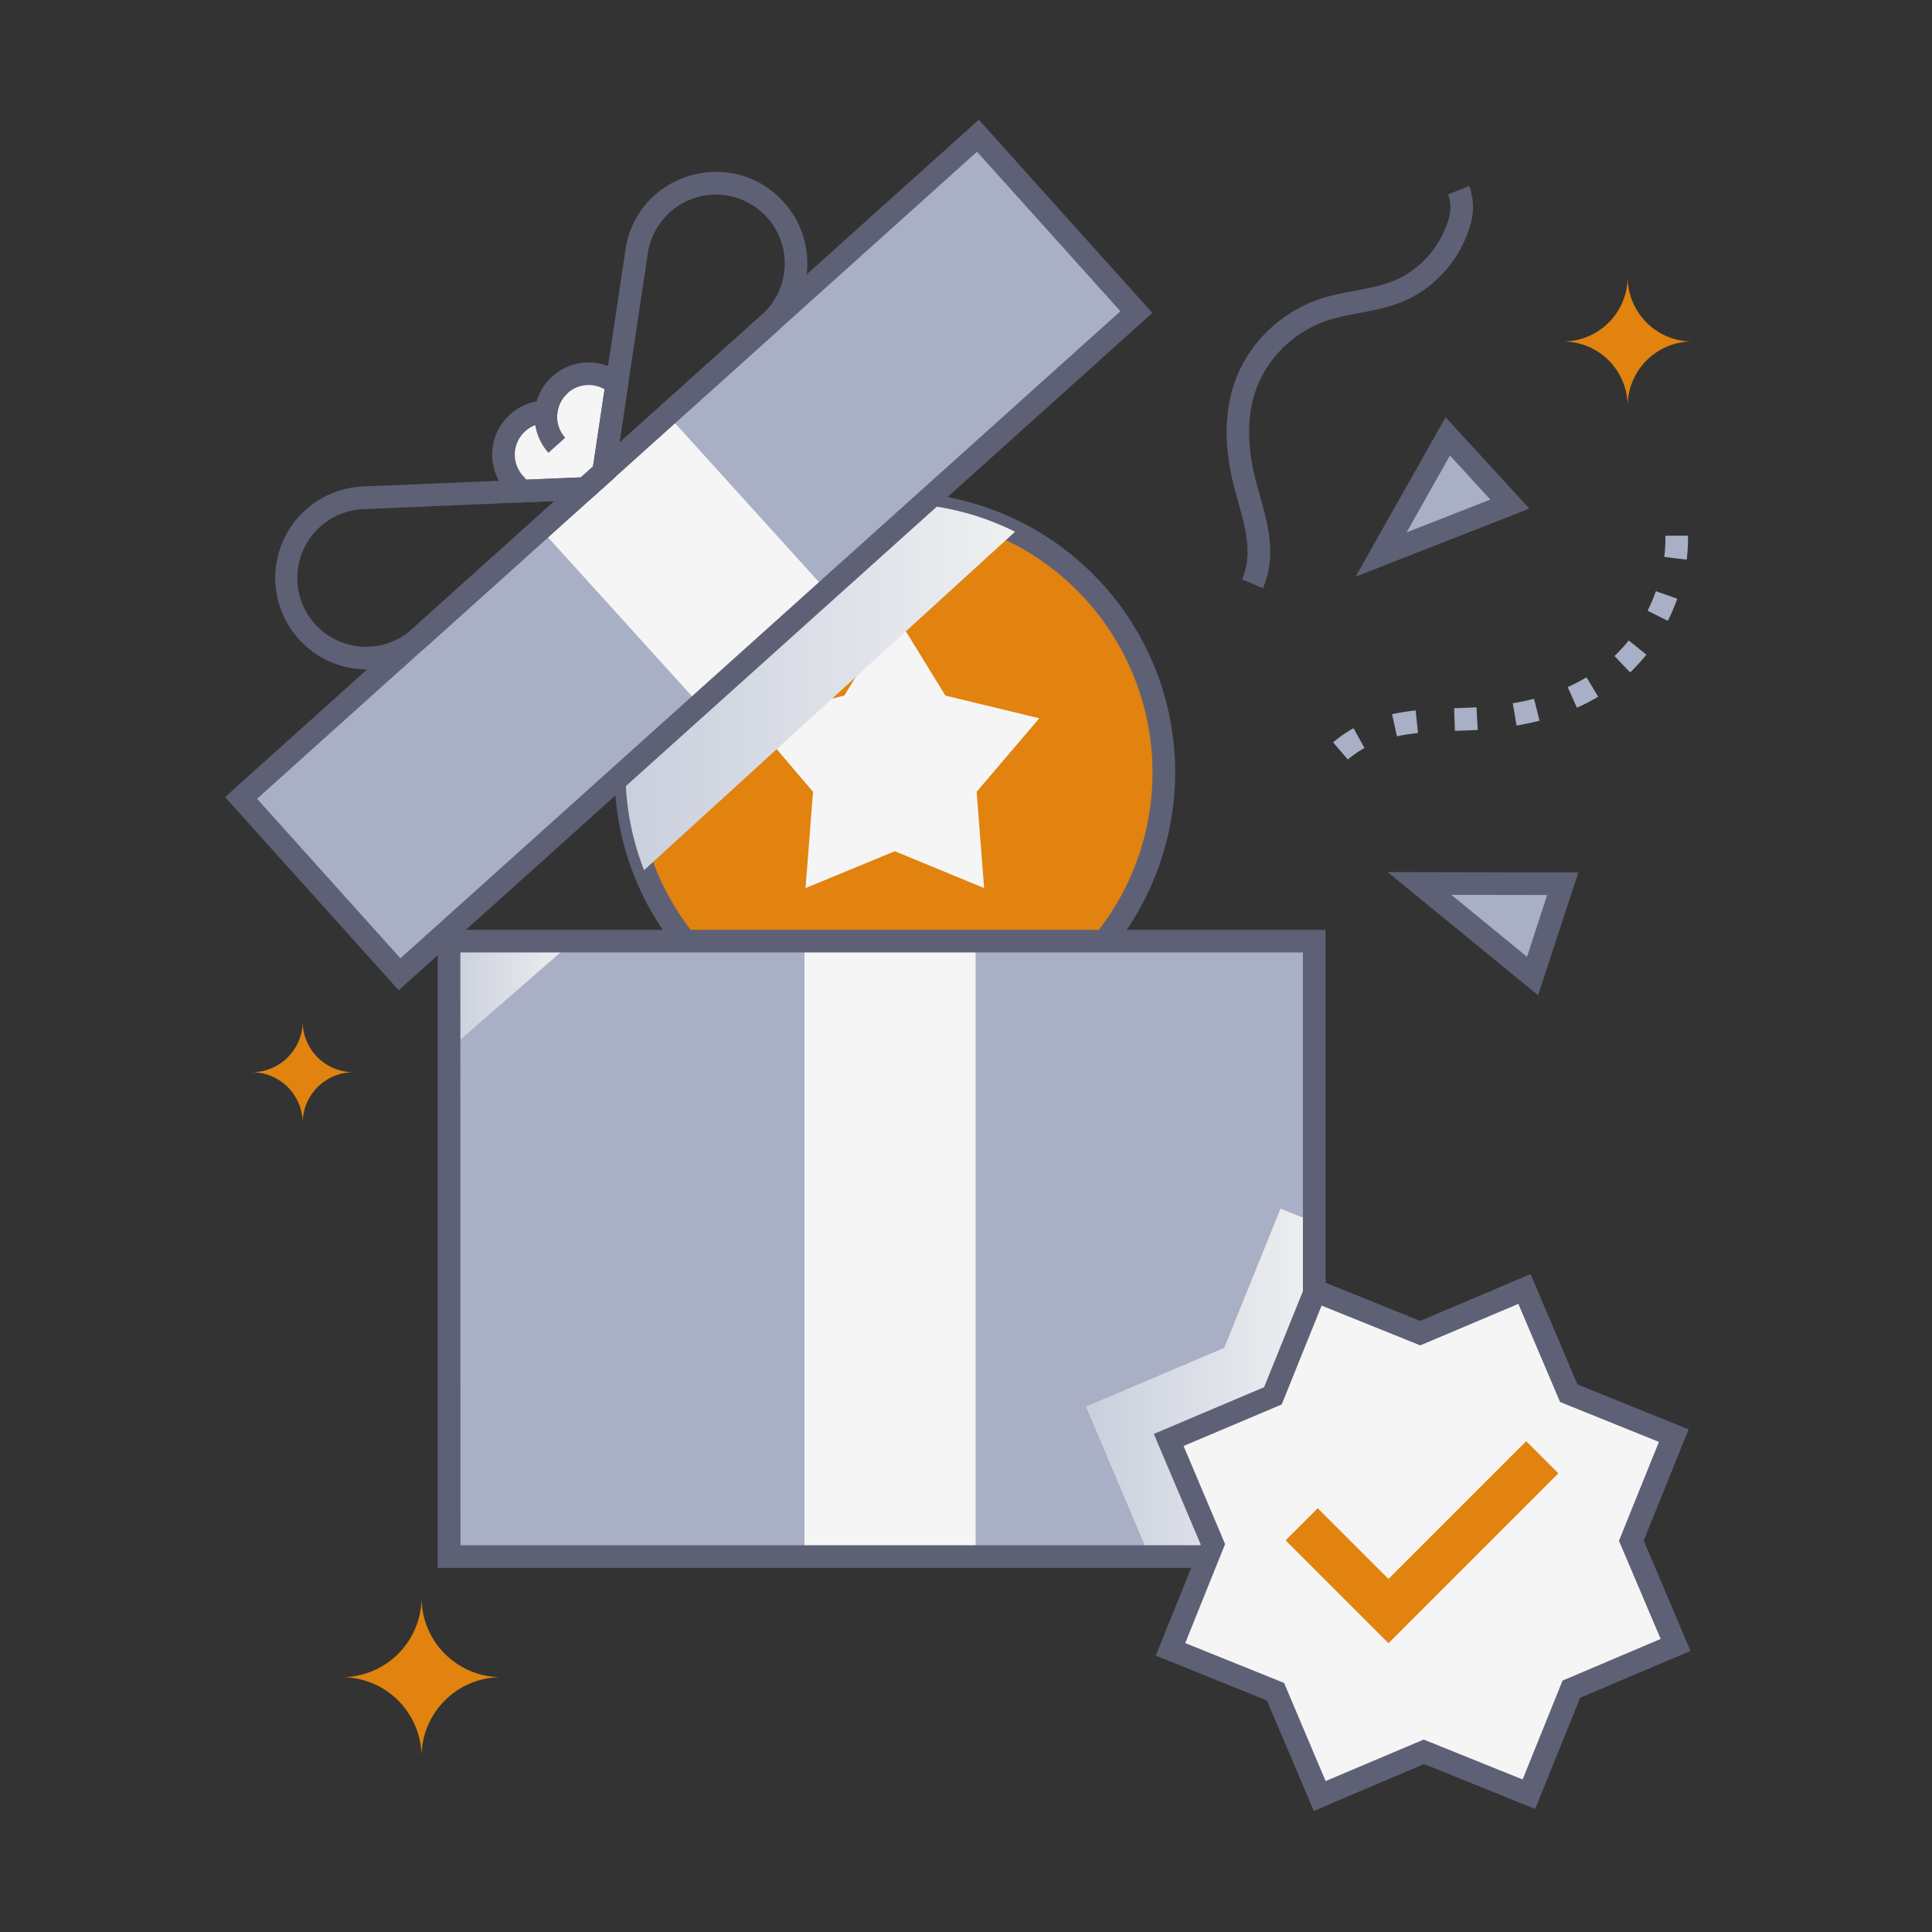 <svg xmlns="http://www.w3.org/2000/svg" xmlns:xlink="http://www.w3.org/1999/xlink" viewBox="0 0 512 512"><rect x="0" y="0" width="512" height="512" fill="#333333" stroke="none"/><defs><style>.cls-1{isolation:isolate;}.cls-2{fill:#e1830e;}.cls-3{fill:#f5f5f5;}.cls-4{fill:#5e6175;}.cls-5{fill:#a9afc4;}.cls-6,.cls-7,.cls-8{mix-blend-mode:multiply;}.cls-6{fill:url(#linear-gradient);}.cls-7{fill:url(#linear-gradient-2);}.cls-8{fill:url(#linear-gradient-3);}</style><linearGradient id="linear-gradient" x1="119.02" y1="263.76" x2="151.96" y2="263.76" gradientUnits="userSpaceOnUse"><stop offset="0" stop-color="#cacfdd"/><stop offset="1" stop-color="#eef0f1"/></linearGradient><linearGradient id="linear-gradient-2" x1="165.78" y1="182.01" x2="268.99" y2="182.01" xlink:href="#linear-gradient"/><linearGradient id="linear-gradient-3" x1="287.77" y1="366.4" x2="348.3" y2="366.4" xlink:href="#linear-gradient"/></defs><title>Bonus</title><g class="cls-1"><g id="Bonus"><path class="cls-2" d="M308.43,204.72A71.31,71.31,0,0,1,170.68,230.6c-18.09-46.4,16.09-97.18,66.46-97.18A71.3,71.3,0,0,1,308.43,204.72Z"/><polygon class="cls-3" points="237.14 162.54 250.54 184.34 275.42 190.35 258.82 209.83 260.8 235.35 237.14 225.58 213.48 235.35 215.46 209.83 198.85 190.35 223.74 184.34 237.14 162.54"/><path class="cls-4" d="M237.14,279a74.3,74.3,0,1,1,74.29-74.3A74.38,74.38,0,0,1,237.14,279Zm0-142.59a68.3,68.3,0,1,0,68.29,68.29A68.37,68.37,0,0,0,237.14,136.43Z"/><rect class="cls-5" x="119.02" y="249.41" width="229.27" height="163.1"/><polygon class="cls-6" points="151.96 249.41 119.02 278.12 119.02 249.41 151.96 249.41"/><polygon class="cls-5" points="366.01 146.95 383.68 115.65 400.13 133.59 366.01 146.95"/><path class="cls-4" d="M359.25,152.82l23.85-42.24,22.2,24.21Zm25-32.1-11.49,20.37,22.19-8.7Z"/><polygon class="cls-5" points="376.15 234.12 414.14 234.2 406.13 258.65 376.15 234.12"/><path class="cls-4" d="M407.61,263.75,367.72,231.1l50.56.11Zm-23-26.61,20.07,16.42L410,237.19Z"/><path class="cls-5" d="M357.19,201.29l-3.9-4.55a32,32,0,0,1,5.42-3.76l2.89,5.25A26.12,26.12,0,0,0,357.19,201.29Zm13-6.15-1.27-5.87a59.49,59.49,0,0,1,6.24-1l.63,6A50.12,50.12,0,0,0,370.15,195.14Zm15.38-1.45-.22-6c2-.07,4-.14,5.93-.25l.35,6C389.56,193.55,387.54,193.62,385.53,193.69Zm16.33-1.4-1-5.91c1.94-.34,3.83-.74,5.63-1.2L408,191C406,191.49,404,191.93,401.86,192.29Zm16-4.73-2.45-5.48a46.32,46.32,0,0,0,5-2.59l3.08,5.14A51.74,51.74,0,0,1,417.88,187.56ZM432,178.2l-4.15-4.35a41.63,41.63,0,0,0,3.78-4.12l4.68,3.75A47.74,47.74,0,0,1,432,178.2Zm10-13.67-5.37-2.68a45.21,45.21,0,0,0,2.2-5.18l5.66,2A52.17,52.17,0,0,1,442,164.53ZM447,148.32l-5.95-.73a41,41,0,0,0,.29-5.62h6A46.7,46.7,0,0,1,447,148.32Z"/><path class="cls-4" d="M334.7,155.88l-5.52-2.34c3.83-9-1-18.26-3-28.3-2.38-12.08-.92-22.46,4.36-30.84a36.68,36.68,0,0,1,19.16-15.13c8-2.66,16.31-2.4,23-6.54a25.78,25.78,0,0,0,11.09-14.31,10.53,10.53,0,0,0,0-6.89l5.57-2.25a16.44,16.44,0,0,1,.13,10.89,31.78,31.78,0,0,1-13.65,17.66C368,82.73,359.24,82.44,351.6,85a30.6,30.6,0,0,0-16,12.64c-4.5,7.14-5.66,15.8-3.56,26.48C334.05,134.07,339.5,144.54,334.7,155.88Z"/><path class="cls-7" d="M269,140.92,170.68,230.6c-18.09-46.4,16.09-97.18,66.46-97.18A70.94,70.94,0,0,1,269,140.92Z"/><polygon class="cls-8" points="348.3 323.91 348.3 412.51 302.07 412.51 303.33 409.42 287.77 372.76 324.43 357.2 339.35 320.29 348.3 323.91"/><path class="cls-2" d="M66.72,284.15a13.49,13.49,0,0,1,13.49,13.49,13.49,13.49,0,0,1,13.5-13.49,13.49,13.49,0,0,1-13.5-13.5A13.49,13.49,0,0,1,66.72,284.15Z"/><path class="cls-2" d="M414.2,90.5a17.13,17.13,0,0,1,17.14,17.13A17.12,17.12,0,0,1,448.47,90.5a17.13,17.13,0,0,1-17.13-17.13A17.13,17.13,0,0,1,414.2,90.5Z"/><path class="cls-2" d="M90.59,444.47a21.12,21.12,0,0,1,21.12,21.12,21.1,21.1,0,0,1,21.11-21.12,21.12,21.12,0,0,1-21.11-21.12A21.13,21.13,0,0,1,90.59,444.47Z"/><rect class="cls-3" x="213.2" y="249.41" width="45.34" height="163.1"/><path class="cls-4" d="M351.29,415.51H116V246.41H351.29Zm-229.26-6H345.29V252.41H122Z"/><polygon class="cls-3" points="348.59 342.06 376.42 353.31 404.05 341.58 415.78 369.21 443.62 380.46 432.37 408.29 444.1 435.92 416.47 447.65 405.22 475.49 377.39 464.24 349.75 475.97 338.02 448.34 310.19 437.09 321.44 409.26 309.71 381.63 337.34 369.89 348.59 342.06"/><path class="cls-4" d="M348.17,479.91l-12.42-29.26-29.46-11.9,11.9-29.46L305.77,380,335,367.62l11.91-29.46,29.46,11.9,29.25-12.42,12.42,29.25,29.46,11.91-11.9,29.46L448,437.51l-29.25,12.42-11.91,29.46-29.46-11.9ZM314.1,435.43,340.3,446l11,26,26-11,26.21,10.58,10.58-26.2,26-11.05-11.05-26,10.59-26.21-26.2-10.58-11.05-26-26,11L350.24,346l-10.58,26.2-26,11,11,26Z"/><path class="cls-3" d="M144.73,109.15a11.34,11.34,0,0,0-8.4,18.91l1.89,2.11,16.93-.72,4.8-4.32,3.5-23.3A11.36,11.36,0,0,0,144.73,109.15Z"/><rect class="cls-5" x="51.25" y="115.67" width="262.55" height="62.83" transform="translate(-51.55 159.68) rotate(-41.94)"/><rect class="cls-3" x="158.04" y="117.17" width="45.34" height="62.1" transform="matrix(0.74, -0.67, 0.67, 0.74, -52.77, 158.76)"/><path class="cls-4" d="M136.94,133.22l-2.84-3.16a14.34,14.34,0,0,1,8.14-23.69,14.2,14.2,0,0,1,4.18-6.65h0a14.34,14.34,0,0,1,19-.15l1.24,1.08-3.9,26-6.41,5.76Zm7.78-21.07a8.34,8.34,0,0,0-6.16,13.9l.95,1.06,14.43-.61,3.21-2.88,3.06-20.44a8.34,8.34,0,0,0-9.78,1h0c-2.77,2.49-2.71,5.27-3,8Z"/><path class="cls-4" d="M105.65,262.43l-46-51.2L259.39,31.73l46,51.2ZM68.12,211.69l38,42.27L296.92,82.48l-38-42.27Z"/><path class="cls-4" d="M155.75,132.94l10-66.72c3-20.29,28.31-27.85,42-12.61a24.26,24.26,0,0,1-1.82,34.23Zm15.93-65.83-7.52,50.2,37.76-33.93a18.24,18.24,0,1,0-30.24-16.27Z"/><path class="cls-4" d="M97,177.39a24.24,24.24,0,0,1-1-48.45l67.41-2.84-50.18,45.09A24.12,24.12,0,0,1,97,177.39Zm49.94-44.6-50.72,2.15a18.24,18.24,0,1,0,13,31.79Z"/><path class="cls-4" d="M145.34,120a14.34,14.34,0,0,1,1.08-20.24l4,4.46A8.34,8.34,0,0,0,149.8,116Z"/><polygon class="cls-2" points="367.96 435.47 340.7 408.21 349.21 399.69 367.96 418.44 404.46 381.94 412.98 390.45 367.96 435.47"/></g></g></svg>